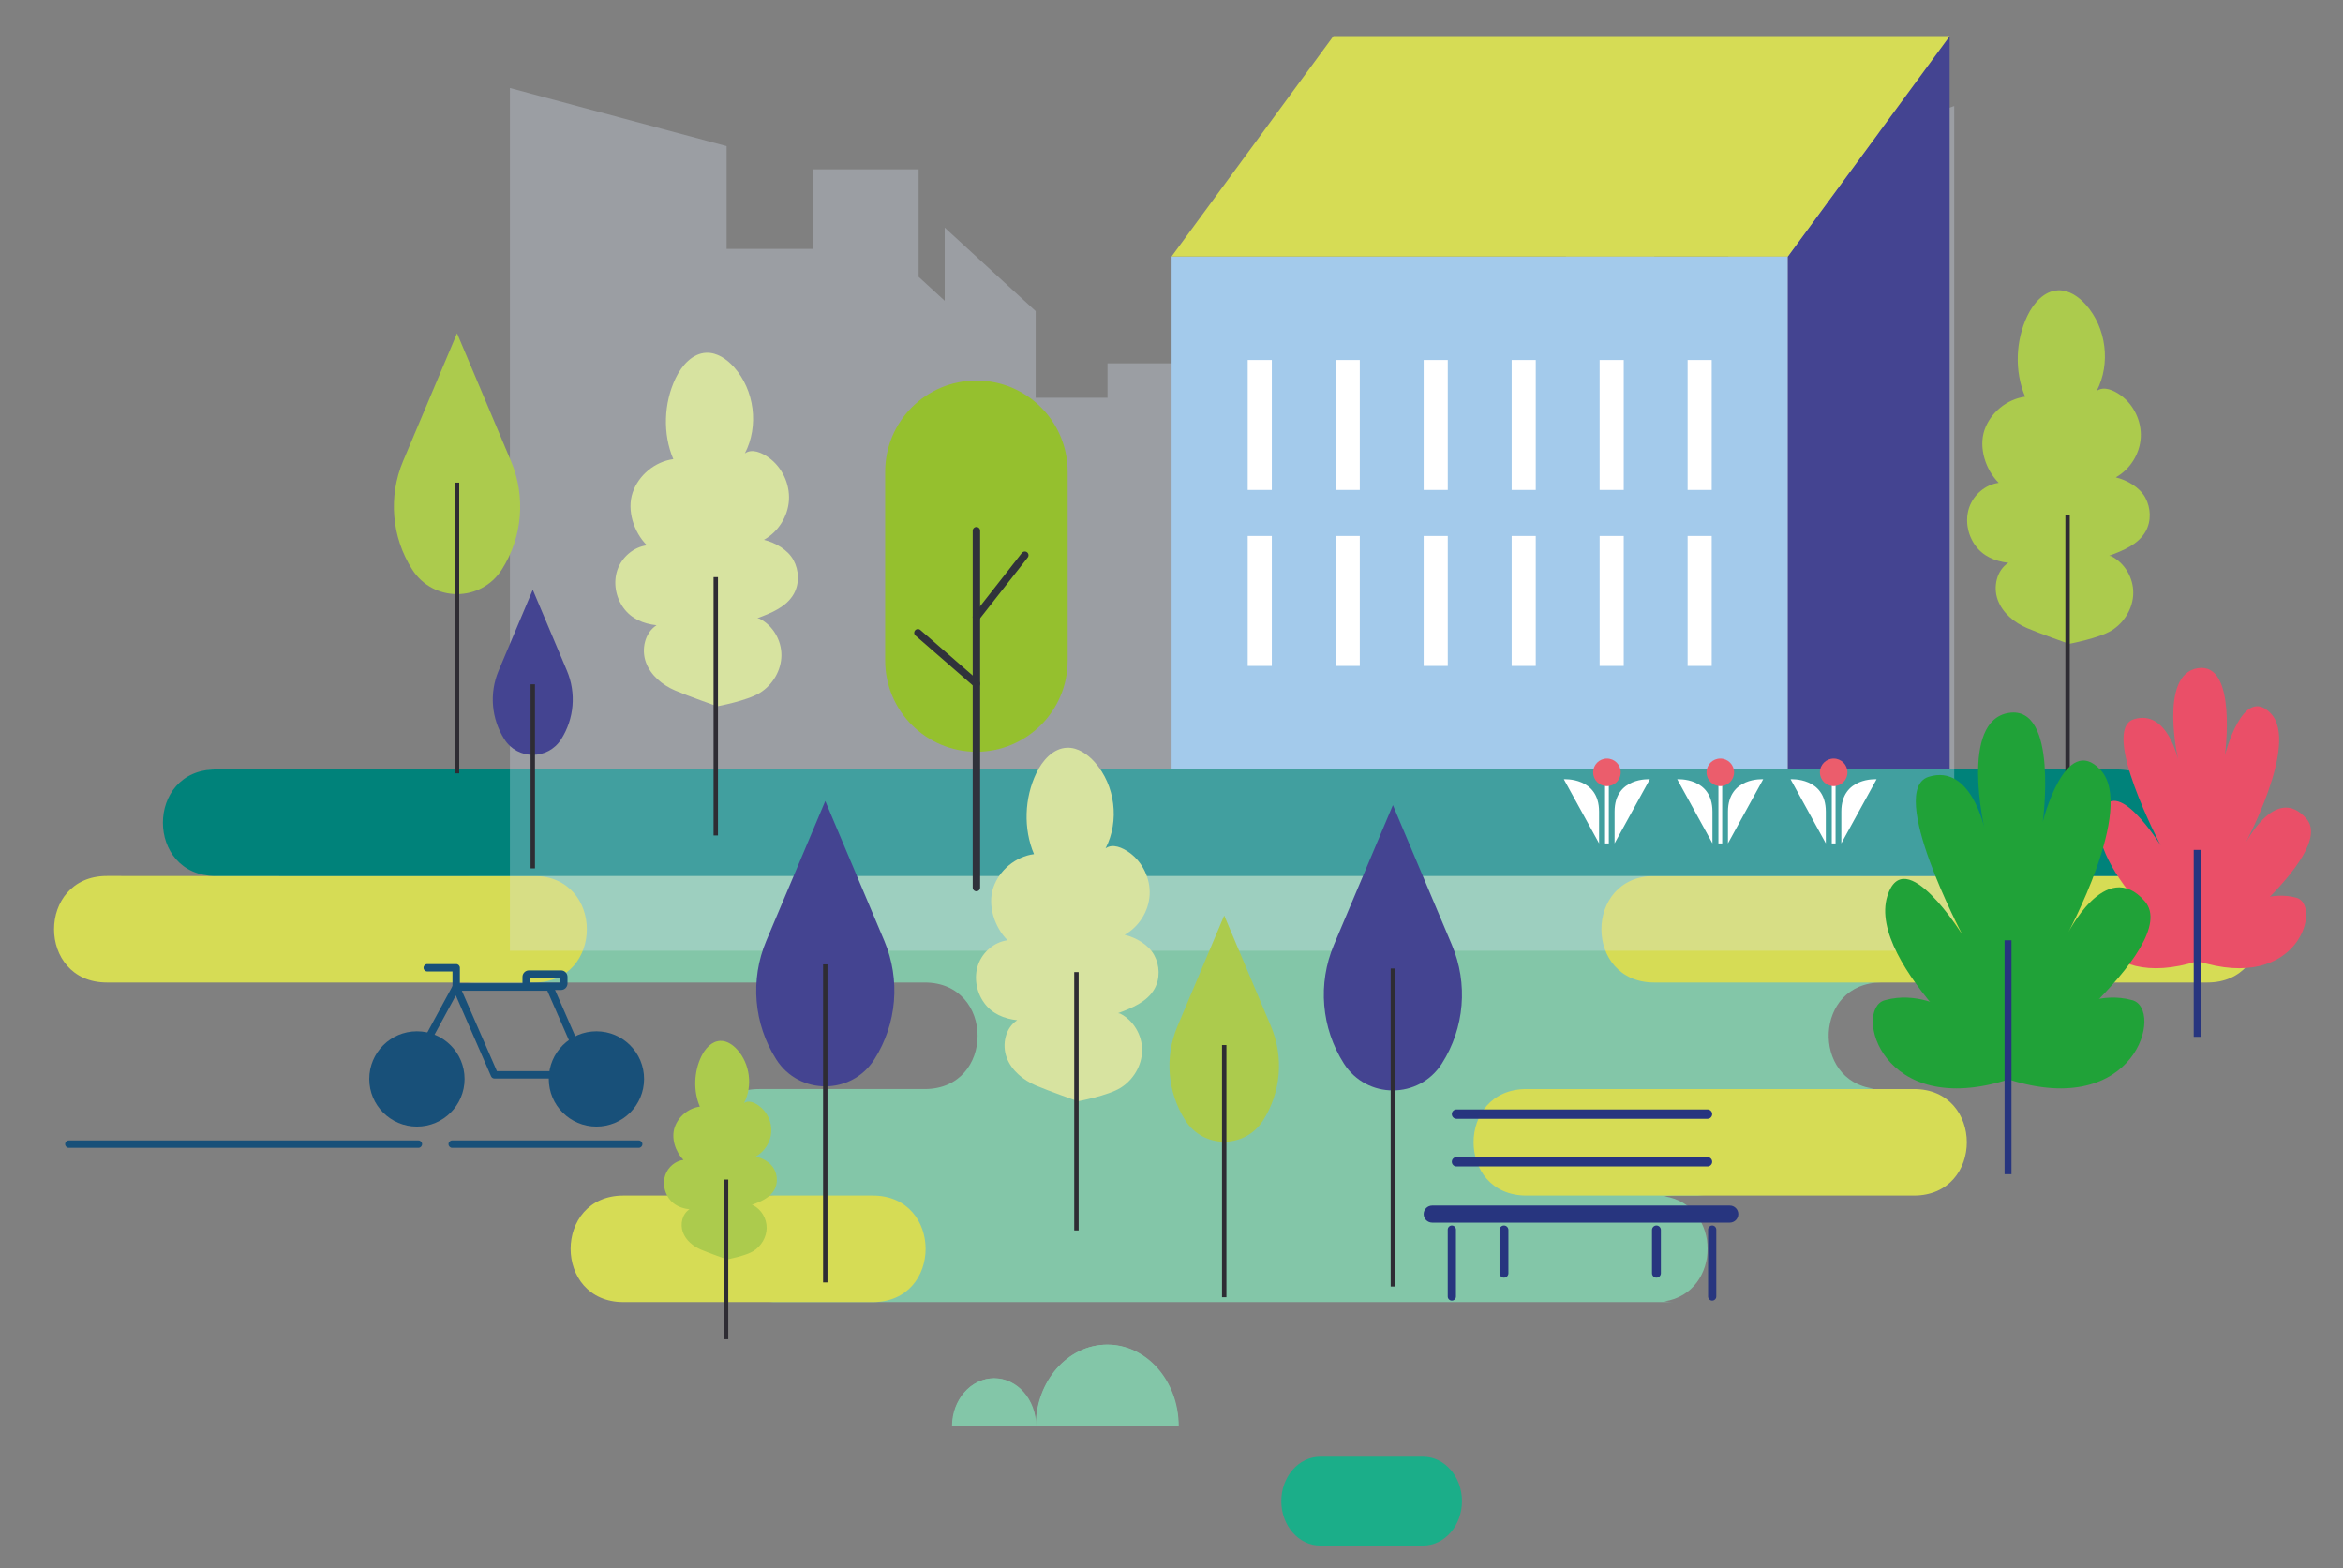 <?xml version="1.0" encoding="utf-8"?>
<!-- Generator: Adobe Illustrator 16.0.3, SVG Export Plug-In . SVG Version: 6.00 Build 0)  -->
<!DOCTYPE svg PUBLIC "-//W3C//DTD SVG 1.1//EN" "http://www.w3.org/Graphics/SVG/1.1/DTD/svg11.dtd">
<svg version="1.1" id="Warstwa_1" xmlns="http://www.w3.org/2000/svg" xmlns:xlink="http://www.w3.org/1999/xlink" x="0px" y="0px"
	 width="620px" height="415px" viewBox="0 0 620 415" enable-background="new 0 0 620 415" xml:space="preserve">
<rect x="0" y="0" width="620" height="415" fill="#808080" stroke="none"/>
<g>
	<path fill-rule="evenodd" clip-rule="evenodd" fill="#83C6A8" d="M560.831,231.793c18.645,0,15.941-28.189-2.701-28.189
		c-115.865,0-384.531,0-500.393,0c-18.653,0-18.652,28.186,0,28.186l67.673,0.004c-18.646,0-18.645,28.186,0,28.186h119.298
		c18.645,0,18.645,28.188,0,28.188h-43.855c-18.644,0-18.646,28.188,0,28.188h2.156c18.646,0,18.646,28.188,0,28.188h16.08H437.86
		h5.131c-0.898,0-1.752-0.066-2.564-0.191c15.227-2.336,15.227-25.469,0-27.805c0.813-0.127,1.666-0.191,2.564-0.191h8.617
		c-18.646,0-18.646-28.188,0-28.188h41.904c0.793,0,1.555-0.049,2.289-0.127c-16.529-2.016-15.848-28.035,2.051-28.059
		c-0.58-0.031-1.176-0.035-1.795-0.002c-20.926,0-21.313-28.186-2.545-28.186H560.831z"/>
	<path fill-rule="evenodd" clip-rule="evenodd" fill="#D6DC55" d="M28.288,231.789l113.014,0.004c18.646,0,18.646,28.186,0,28.186
		H28.288C9.643,259.979,9.643,231.789,28.288,231.789z"/>
	<path fill-rule="evenodd" clip-rule="evenodd" fill="#D6DC55" d="M437.747,231.793h146.379c18.646,0,18.645,28.186,0,28.186
		H437.747C419.103,259.979,419.101,231.793,437.747,231.793z"/>
	<path fill-rule="evenodd" clip-rule="evenodd" fill="#D6DC55" d="M506.468,316.354c18.648,0,18.648-28.186,0-28.186
		c-64.189,0-38.361,0-102.551,0c-18.646,0-18.646,28.186,0,28.186C468.106,316.354,442.278,316.354,506.468,316.354z"/>
	<path fill-rule="evenodd" clip-rule="evenodd" fill="#D6DC55" d="M230.95,316.354c18.646,0,18.646,28.188,0,28.188
		c-64.191,0-1.779,0-65.972,0c-18.645,0-18.645-28.188,0-28.188C229.171,316.354,166.759,316.354,230.95,316.354z"/>
	<path fill-rule="evenodd" clip-rule="evenodd" fill="#00827A" d="M57.094,203.604h503.094c18.646,0,18.646,28.189,0,28.189
		l-503.094-0.004C38.45,231.789,38.45,203.604,57.094,203.604z"/>
</g>
<polygon opacity="0.3" fill="#DAE4F5" points="517.124,28.053 481.796,40.497 481.796,49.647 457.331,49.647 457.331,96.136 
	437.767,96.136 437.767,65.862 414.37,65.862 414.37,96.136 396.69,96.136 396.69,79.587 371.563,79.587 371.563,100.524 
	354.032,100.524 354.032,91.741 330.886,105.243 330.886,122.688 321.366,113.952 321.366,96.136 293.063,96.136 293.063,105.243 
	274.054,105.243 274.054,82.321 249.983,60.229 249.983,79.587 243.083,73.253 243.083,44.798 215.229,44.798 215.229,65.862 
	192.275,65.862 192.275,38.667 134.928,23.294 134.928,251.563 517.124,251.563 "/>
<g>
	<g>
		<rect x="310.026" y="67.866" fill="#A3CAEB" width="163.064" height="135.737"/>
		<polygon fill="#444491" points="515.907,9.56 515.907,203.604 473.091,203.604 473.091,67.866 		"/>
		<polygon fill="#D6DC55" points="352.841,9.56 515.907,9.56 473.091,67.866 310.026,67.866 		"/>
		<g>
			<g>
				<rect x="330.169" y="95.259" fill="#FFFFFF" width="6.375" height="34.389"/>
				<rect x="353.448" y="95.259" fill="#FFFFFF" width="6.377" height="34.389"/>
				<rect x="376.729" y="95.259" fill="#FFFFFF" width="6.377" height="34.389"/>
				<rect x="400.011" y="95.259" fill="#FFFFFF" width="6.375" height="34.389"/>
				<rect x="423.29" y="95.259" fill="#FFFFFF" width="6.377" height="34.389"/>
				<rect x="446.571" y="95.259" fill="#FFFFFF" width="6.377" height="34.389"/>
			</g>
			<g>
				<rect x="330.169" y="141.821" fill="#FFFFFF" width="6.375" height="34.388"/>
				<rect x="353.448" y="141.821" fill="#FFFFFF" width="6.377" height="34.388"/>
				<rect x="376.729" y="141.821" fill="#FFFFFF" width="6.377" height="34.388"/>
				<rect x="400.011" y="141.821" fill="#FFFFFF" width="6.375" height="34.388"/>
				<rect x="423.29" y="141.821" fill="#FFFFFF" width="6.377" height="34.388"/>
				<rect x="446.571" y="141.821" fill="#FFFFFF" width="6.377" height="34.388"/>
			</g>
		</g>
	</g>
	<g>
		<g>
			<g>
				<path fill="#D7E3A0" d="M189.805,186.889c0,0-7.751-2.721-11.134-4.172c-3.385-1.451-6.473-3.99-7.743-7.447
					c-1.273-3.455-0.298-7.844,2.806-9.825c-3.524-0.404-6.662-1.717-8.745-4.588c-2.084-2.871-2.772-6.762-1.595-10.109
					s4.265-6,7.784-6.457c-3.47-3.463-5.345-9.273-3.778-13.92c1.568-4.643,5.914-8.227,10.771-8.879
					c-2.847-6.705-2.539-14.834,0.605-21.406c1.6-3.34,4.426-6.6,8.127-6.742c2.847-0.107,5.438,1.689,7.334,3.814
					c5.43,6.082,6.623,15.582,2.867,22.82c1.873-1.367,4.494-0.213,6.369,1.15c3.49,2.537,5.557,6.914,5.293,11.219
					c-0.262,4.307-2.846,8.4-6.617,10.494c3.035,0.744,6.303,2.6,7.809,5.338c1.504,2.736,1.629,6.25,0.094,8.973
					c-1.938,3.438-5.936,5.053-9.637,6.426c-0.235-0.086,0.293,0.102,0.543,0.115c3.563,1.783,5.861,5.747,5.822,9.729
					c-0.037,3.982-2.328,7.828-5.717,9.922C197.675,185.438,189.805,186.889,189.805,186.889z"/>
				
					<line fill="none" stroke="#2E2C33" stroke-width="1.164" stroke-miterlimit="10" x1="189.405" y1="152.712" x2="189.405" y2="221.066"/>
			</g>
			<g>
				<path fill="#ACCB4D" d="M135.211,121.999l-14.271-33.811l-14.271,33.811c-3.961,9.383-3.059,20.111,2.415,28.699l0,0
					c5.526,8.672,18.185,8.672,23.711,0l0,0C138.269,142.11,139.172,131.382,135.211,121.999z"/>
				
					<line fill="none" stroke="#2E2C33" stroke-width="1.164" stroke-miterlimit="10" x1="120.941" y1="127.708" x2="120.941" y2="204.637"/>
			</g>
			<g>
				<path fill="#444491" d="M150.014,177.459l-9.035-21.405l-9.034,21.405c-2.508,5.939-1.937,12.732,1.528,18.17l0,0
					c3.498,5.488,11.512,5.488,15.011,0l0,0C151.949,190.191,152.521,183.398,150.014,177.459z"/>
				
					<line fill="none" stroke="#2E2C33" stroke-width="1.164" stroke-miterlimit="10" x1="140.979" y1="181.072" x2="140.979" y2="229.777"/>
			</g>
		</g>
		<g>
			<g>
				<path fill="#ACCB4D" d="M547.517,170.363c0,0-7.75-2.723-11.137-4.173c-3.383-1.451-6.469-3.99-7.74-7.447
					c-1.273-3.455-0.299-7.842,2.805-9.824c-3.525-0.404-6.66-1.717-8.746-4.588c-2.084-2.873-2.771-6.764-1.594-10.111
					c1.178-3.346,4.266-5.998,7.785-6.455c-3.469-3.465-5.346-9.275-3.779-13.92c1.57-4.645,5.914-8.227,10.773-8.879
					c-2.848-6.705-2.541-14.836,0.604-21.408c1.602-3.338,4.428-6.6,8.129-6.74c2.846-0.109,5.438,1.688,7.334,3.813
					c5.428,6.084,6.623,15.584,2.867,22.82c1.873-1.365,4.492-0.211,6.367,1.152c3.49,2.535,5.557,6.914,5.293,11.219
					c-0.262,4.305-2.844,8.4-6.615,10.492c3.031,0.744,6.301,2.602,7.807,5.338c1.504,2.736,1.629,6.252,0.096,8.973
					c-1.939,3.438-5.939,5.055-9.641,6.428c-0.234-0.086,0.297,0.1,0.547,0.113c3.563,1.783,5.859,5.748,5.822,9.73
					c-0.039,3.982-2.328,7.828-5.719,9.923C555.388,168.912,547.517,170.363,547.517,170.363z"/>
				
					<line fill="none" stroke="#2E2C33" stroke-width="1.164" stroke-miterlimit="10" x1="547.116" y1="136.185" x2="547.116" y2="204.541"/>
			</g>
		</g>
	</g>
</g>
<path fill="#1BAE89" d="M376.591,408.957h-27.26c-5.676,0-10.275-5.26-10.275-11.746l0,0c0-6.486,4.6-11.748,10.275-11.748h27.26
	c5.672,0,10.273,5.262,10.273,11.748l0,0C386.864,403.697,382.263,408.957,376.591,408.957z"/>
<g>
	<path fill="#83C6A8" d="M292.929,355.826c-10.418,0-18.863,9.652-18.863,21.561h37.725
		C311.79,365.479,303.347,355.826,292.929,355.826z"/>
	<path fill="#83C6A8" d="M262.993,364.727c-6.117,0-11.078,5.668-11.078,12.66h22.15
		C274.065,370.395,269.106,364.727,262.993,364.727z"/>
</g>
<g>
	<path fill="#83C6A8" d="M293.048,355.793c-10.42,0-18.863,9.652-18.863,21.561h37.725
		C311.909,365.445,303.464,355.793,293.048,355.793z"/>
	<path fill="#83C6A8" d="M263.11,364.693c-6.117,0-11.076,5.668-11.076,12.66h22.15C274.185,370.361,269.224,364.693,263.11,364.693
		z"/>
</g>
<g id="Warstwa_6_2_">
	<path fill="#27357F" d="M453.071,307.412c0,0.683-0.555,1.239-1.238,1.239h-66.414c-0.686,0-1.242-0.557-1.242-1.239l0,0
		c0-0.686,0.557-1.239,1.242-1.239h66.414C452.521,306.173,453.071,306.727,453.071,307.412L453.071,307.412z"/>
	<path fill="#27357F" d="M453.071,294.801c0,0.685-0.555,1.239-1.238,1.239h-66.414c-0.686,0-1.242-0.555-1.242-1.239l0,0
		c0-0.686,0.557-1.24,1.242-1.24h66.414C452.521,293.561,453.071,294.115,453.071,294.801L453.071,294.801z"/>
	<path fill="#27357F" d="M459.987,321.258c0,1.247-1.008,2.26-2.26,2.26h-78.738c-1.246,0-2.26-1.013-2.26-2.26l0,0
		c0-1.251,1.014-2.259,2.26-2.259h78.742C458.979,318.999,459.987,320.007,459.987,321.258L459.987,321.258z"/>
	<path fill="#27357F" d="M385.271,343.062c0,0.602-0.488,1.084-1.084,1.084l0,0c-0.602,0-1.088-0.482-1.088-1.084v-17.693
		c0-0.6,0.488-1.087,1.088-1.087l0,0c0.596,0,1.084,0.487,1.084,1.087V343.062z"/>
	<path fill="#27357F" d="M396.796,336.9c0,0.649,0.525,1.172,1.174,1.172l0,0c0.65,0,1.176-0.527,1.176-1.172v-11.444
		c0-0.649-0.525-1.175-1.176-1.175l0,0c-0.648,0-1.174,0.525-1.174,1.175V336.9z"/>
	<path fill="#27357F" d="M437.147,336.9c0,0.649,0.525,1.172,1.174,1.172l0,0c0.65,0,1.176-0.527,1.176-1.172v-11.444
		c0-0.649-0.525-1.175-1.176-1.175l0,0c-0.648,0-1.174,0.525-1.174,1.175V336.9z"/>
	<path fill="#27357F" d="M454.159,343.062c0,0.602-0.486,1.084-1.084,1.084l0,0c-0.6,0-1.086-0.482-1.086-1.084v-17.693
		c0-0.6,0.486-1.087,1.086-1.087l0,0c0.598,0,1.084,0.487,1.084,1.087V343.062z"/>
</g>
<g>
	<path fill="#EA4F68" d="M581.276,254.291c0,0-29.846-24.429-25.389-38.733c3.611-11.6,15.861,8.156,15.861,8.156
		s-16.115-30.592-7.104-33.398c9.008-2.805,11.832,11.142,11.832,11.142s-5.428-23.021,5.109-24.653
		c10.539-1.636,7.172,23.025,7.172,23.025s4.764-19.056,12.229-10.949c7.467,8.108-7.209,35.034-7.209,35.034
		s8.219-16.859,16.545-7.281C618.653,226.208,581.276,254.291,581.276,254.291z"/>
	<path fill="#EA4F68" d="M567.89,239.135c0,0-5.869-3.449-12.549-1.571c-6.678,1.878-0.818,25.432,26.311,16.708L567.89,239.135z"/>
	<path fill="#EA4F68" d="M595.175,239.135c0,0,5.867-3.449,12.547-1.571s0.816,25.432-26.311,16.708L595.175,239.135z"/>
	
		<line fill="none" stroke="#27357F" stroke-width="1.828" stroke-miterlimit="10" x1="581.411" y1="224.886" x2="581.411" y2="274.351"/>
</g>
<g>
	<path fill="#20A238" d="M531.19,285.599c0,0-37.348-30.569-31.773-48.469c4.52-14.516,19.855,10.205,19.855,10.205
		s-20.17-38.281-8.895-41.793c11.275-3.511,14.807,13.942,14.807,13.942s-6.791-28.806,6.395-30.852
		c13.189-2.045,8.975,28.813,8.975,28.813s5.959-23.845,15.303-13.699c9.344,10.145-9.021,43.838-9.021,43.838
		s10.283-21.095,20.705-9.111C577.962,250.458,531.19,285.599,531.19,285.599z"/>
	<path fill="#20A238" d="M514.437,266.633c0,0-7.34-4.316-15.697-1.967c-8.363,2.35-1.025,31.826,32.922,20.908L514.437,266.633z"/>
	<path fill="#20A238" d="M548.581,266.633c0,0,7.344-4.316,15.701-1.967c8.359,2.35,1.025,31.826-32.926,20.908L548.581,266.633z"/>
	
		<line fill="none" stroke="#27357F" stroke-width="1.828" stroke-miterlimit="10" x1="531.356" y1="248.801" x2="531.356" y2="310.702"/>
</g>
<g>
	<path fill="#95C02E" d="M258.376,198.919L258.376,198.919c13.336,0,24.15-10.811,24.15-24.148v-49.93
		c0-13.336-10.814-24.148-24.15-24.148l0,0c-13.336,0-24.148,10.813-24.148,24.148v49.93
		C234.228,188.108,245.04,198.919,258.376,198.919z"/>
	<g>
		
			<line fill="none" stroke="#30323B" stroke-width="1.962" stroke-linecap="round" stroke-linejoin="round" stroke-miterlimit="10" x1="258.376" y1="140.423" x2="258.376" y2="234.853"/>
		
			<line fill="none" stroke="#30323B" stroke-width="1.962" stroke-linecap="round" stroke-linejoin="round" stroke-miterlimit="10" x1="242.897" y1="167.437" x2="258.376" y2="180.903"/>
		
			<line fill="none" stroke="#30323B" stroke-width="1.962" stroke-linecap="round" stroke-linejoin="round" stroke-miterlimit="10" x1="271.185" y1="146.913" x2="258.376" y2="163.259"/>
	</g>
</g>
<g>
	<g>
		<g>
			<path fill="#FFFFFF" d="M423.142,223.16c0,0,0,0.764,0-8.408s-9.326-8.561-9.326-8.561L423.142,223.16z"/>
		</g>
		<g>
			<path fill="#FFFFFF" d="M427.247,223.16c0,0,0,0.764,0-8.408s9.326-8.561,9.326-8.561L427.247,223.16z"/>
		</g>
	</g>
	<g>
		<rect x="424.722" y="205.84" fill="#FFFFFF" width="1" height="17.336"/>
	</g>
	<g>
		<circle fill="#EB5D6C" cx="425.223" cy="204.369" r="3.647"/>
	</g>
</g>
<g>
	<g>
		<g>
			<path fill="#FFFFFF" d="M453.142,223.16c0,0,0,0.764,0-8.408s-9.326-8.561-9.326-8.561L453.142,223.16z"/>
		</g>
		<g>
			<path fill="#FFFFFF" d="M457.247,223.16c0,0,0,0.764,0-8.408s9.326-8.561,9.326-8.561L457.247,223.16z"/>
		</g>
	</g>
	<g>
		<rect x="454.722" y="205.84" fill="#FFFFFF" width="1" height="17.336"/>
	</g>
	<g>
		<circle fill="#EB5D6C" cx="455.223" cy="204.369" r="3.647"/>
	</g>
</g>
<g>
	<g>
		<g>
			<path fill="#FFFFFF" d="M483.142,223.16c0,0,0,0.764,0-8.408s-9.326-8.561-9.326-8.561L483.142,223.16z"/>
		</g>
		<g>
			<path fill="#FFFFFF" d="M487.247,223.16c0,0,0,0.764,0-8.408s9.326-8.561,9.326-8.561L487.247,223.16z"/>
		</g>
	</g>
	<g>
		<rect x="484.722" y="205.84" fill="#FFFFFF" width="1" height="17.336"/>
	</g>
	<g>
		<circle fill="#EB5D6C" cx="485.223" cy="204.369" r="3.647"/>
	</g>
</g>
<g id="XMLID_1_">
	<path id="XMLID_18_" fill="#185079" d="M-217.684,197.837c0.044,0,0.089,0.005,0.133,0.008c0.046-0.003,0.09-0.008,0.136-0.008
		H-217.684z"/>
	<path id="XMLID_17_" fill="#185079" d="M110.323,272.885c-6.963,0-12.609,5.645-12.609,12.608s5.646,12.61,12.609,12.61
		c6.967,0,12.613-5.646,12.613-12.61S117.29,272.885,110.323,272.885z"/>
	<circle id="XMLID_16_" fill="#185079" cx="157.825" cy="285.494" r="12.609"/>
	<g id="XMLID_12_">
		<path id="XMLID_14_" fill="#185079" d="M110.715,301.768H18.217c-0.539,0-0.977,0.438-0.977,0.979
			c0,0.539,0.438,0.978,0.977,0.978h92.498c0.541,0,0.977-0.438,0.977-0.978C111.692,302.206,111.256,301.768,110.715,301.768z"/>
		<path id="XMLID_13_" fill="#185079" d="M169.012,301.768h-49.35c-0.539,0-0.977,0.438-0.977,0.979
			c0,0.539,0.438,0.978,0.977,0.978h49.35c0.539,0,0.977-0.438,0.977-0.978C169.989,302.206,169.551,301.768,169.012,301.768z"/>
	</g>
	<g id="XMLID_8_">
		<path id="XMLID_9_" fill="#185079" d="M108.112,285.384c-0.158,0-0.318-0.039-0.467-0.116c-0.477-0.259-0.652-0.854-0.395-1.328
			l12.6-23.221c0.033-0.06,0.072-0.115,0.115-0.168c0.033-0.045,0.074-0.086,0.117-0.121c0.166-0.146,0.381-0.235,0.617-0.238l0,0
			c0.008,0,0.014,0,0.021,0l0,0h24.744c0.387,0,0.74,0.228,0.895,0.585l10.148,23.238c0.131,0.301,0.104,0.649-0.076,0.929
			c-0.182,0.275-0.488,0.44-0.818,0.44h-24.768c-0.389,0-0.74-0.231-0.895-0.587l-9.328-21.4l-11.654,21.475
			C108.793,285.2,108.456,285.384,108.112,285.384z M131.489,283.428h22.629l-9.293-21.28h-22.613L131.489,283.428z"/>
	</g>
	<g id="XMLID_4_">
		<path id="XMLID_5_" fill="#185079" d="M148.459,261.954h-8.492c-0.941,0-1.711-0.767-1.711-1.711v-1.755
			c0-0.946,0.77-1.712,1.711-1.712h8.492c0.943,0,1.711,0.766,1.711,1.712v1.755C150.17,261.188,149.403,261.954,148.459,261.954z
			 M140.215,260h8v-1.27h-8V260z"/>
	</g>
	<g id="XMLID_2_">
		<path id="XMLID_3_" fill="#185079" d="M120.713,262.147c-0.539,0-0.977-0.438-0.977-0.979v-4.109h-6.674
			c-0.541,0-0.979-0.438-0.979-0.978c0-0.541,0.438-0.977,0.979-0.977h7.65c0.539,0,0.979,0.436,0.979,0.977v5.087
			C121.692,261.71,121.252,262.147,120.713,262.147z"/>
	</g>
</g>
<g>
	<g>
		<g>
			<path fill="#ACCB4D" d="M192.377,333.246c0,0-4.791-1.682-6.885-2.58c-2.092-0.896-3.999-2.467-4.785-4.604
				c-0.787-2.137-0.185-4.85,1.734-6.074c-2.181-0.25-4.117-1.061-5.406-2.836s-1.715-4.182-0.987-6.25
				c0.73-2.07,2.638-3.709,4.813-3.992c-2.146-2.141-3.306-5.732-2.335-8.605c0.969-2.871,3.655-5.086,6.659-5.488
				c-1.762-4.146-1.571-9.172,0.373-13.236c0.988-2.063,2.737-4.08,5.024-4.166c1.759-0.068,3.362,1.043,4.535,2.357
				c3.355,3.76,4.093,9.633,1.771,14.107c1.159-0.844,2.778-0.131,3.937,0.713c2.158,1.566,3.436,4.273,3.271,6.934
				c-0.16,2.664-1.758,5.195-4.089,6.488c1.875,0.461,3.896,1.609,4.826,3.301c0.934,1.691,1.008,3.863,0.061,5.547
				c-1.199,2.125-3.67,3.125-5.959,3.973c-0.146-0.053,0.182,0.063,0.336,0.072c2.204,1.102,3.624,3.551,3.6,6.014
				s-1.439,4.84-3.534,6.135C197.243,332.35,192.377,333.246,192.377,333.246z"/>
			
				<line fill="none" stroke="#2E2C33" stroke-width="1.164" stroke-miterlimit="10" x1="192.129" y1="312.117" x2="192.129" y2="354.375"/>
		</g>
		<g>
			<path fill="#444491" d="M233.997,248.938l-15.611-36.988l-15.611,36.988c-4.332,10.264-3.345,22.002,2.643,31.396l0,0
				c6.043,9.486,19.895,9.486,25.938,0l0,0C237.343,270.939,238.329,259.201,233.997,248.938z"/>
			
				<line fill="none" stroke="#2E2C33" stroke-width="1.164" stroke-miterlimit="10" x1="218.386" y1="255.184" x2="218.386" y2="339.34"/>
		</g>
	</g>
	<g>
		<g>
			<path fill="#D7E3A0" d="M285.245,291.4c0,0-7.75-2.721-11.135-4.172s-6.473-3.99-7.744-7.447
				c-1.271-3.455-0.297-7.844,2.807-9.826c-3.525-0.402-6.66-1.715-8.744-4.586c-2.086-2.871-2.773-6.764-1.596-10.111
				s4.266-6,7.783-6.457c-3.469-3.461-5.344-9.273-3.777-13.918c1.568-4.645,5.914-8.227,10.773-8.879
				c-2.85-6.705-2.541-14.836,0.605-21.408c1.598-3.34,4.424-6.6,8.125-6.74c2.846-0.109,5.438,1.688,7.334,3.813
				c5.43,6.084,6.623,15.584,2.867,22.82c1.875-1.367,4.494-0.211,6.369,1.152c3.49,2.535,5.555,6.912,5.293,11.219
				c-0.264,4.305-2.844,8.398-6.617,10.492c3.035,0.744,6.303,2.602,7.809,5.338s1.629,6.252,0.096,8.973
				c-1.941,3.438-5.938,5.055-9.639,6.428c-0.236-0.088,0.293,0.1,0.543,0.113c3.563,1.783,5.861,5.748,5.822,9.73
				c-0.039,3.984-2.328,7.828-5.717,9.922S285.245,291.4,285.245,291.4z"/>
			
				<line fill="none" stroke="#2E2C33" stroke-width="1.164" stroke-miterlimit="10" x1="284.843" y1="257.223" x2="284.843" y2="325.578"/>
		</g>
		<g>
			<path fill="#444491" d="M384.194,250.02l-15.609-36.988l-15.613,36.988c-4.332,10.264-3.344,22.002,2.643,31.396l0,0
				c6.045,9.486,19.895,9.486,25.939,0l0,0C387.54,272.021,388.528,260.283,384.194,250.02z"/>
			
				<line fill="none" stroke="#2E2C33" stroke-width="1.164" stroke-miterlimit="10" x1="368.585" y1="256.264" x2="368.585" y2="340.422"/>
		</g>
		<g>
			<path fill="#ACCB4D" d="M336.327,271.576l-12.379-29.33l-12.381,29.33c-3.434,8.137-2.65,17.443,2.098,24.895l0,0
				c4.791,7.52,15.773,7.52,20.564,0l0,0C338.978,289.02,339.761,279.713,336.327,271.576z"/>
			
				<line fill="none" stroke="#2E2C33" stroke-width="1.164" stroke-miterlimit="10" x1="323.948" y1="276.527" x2="323.948" y2="343.256"/>
		</g>
	</g>
</g>
</svg>
